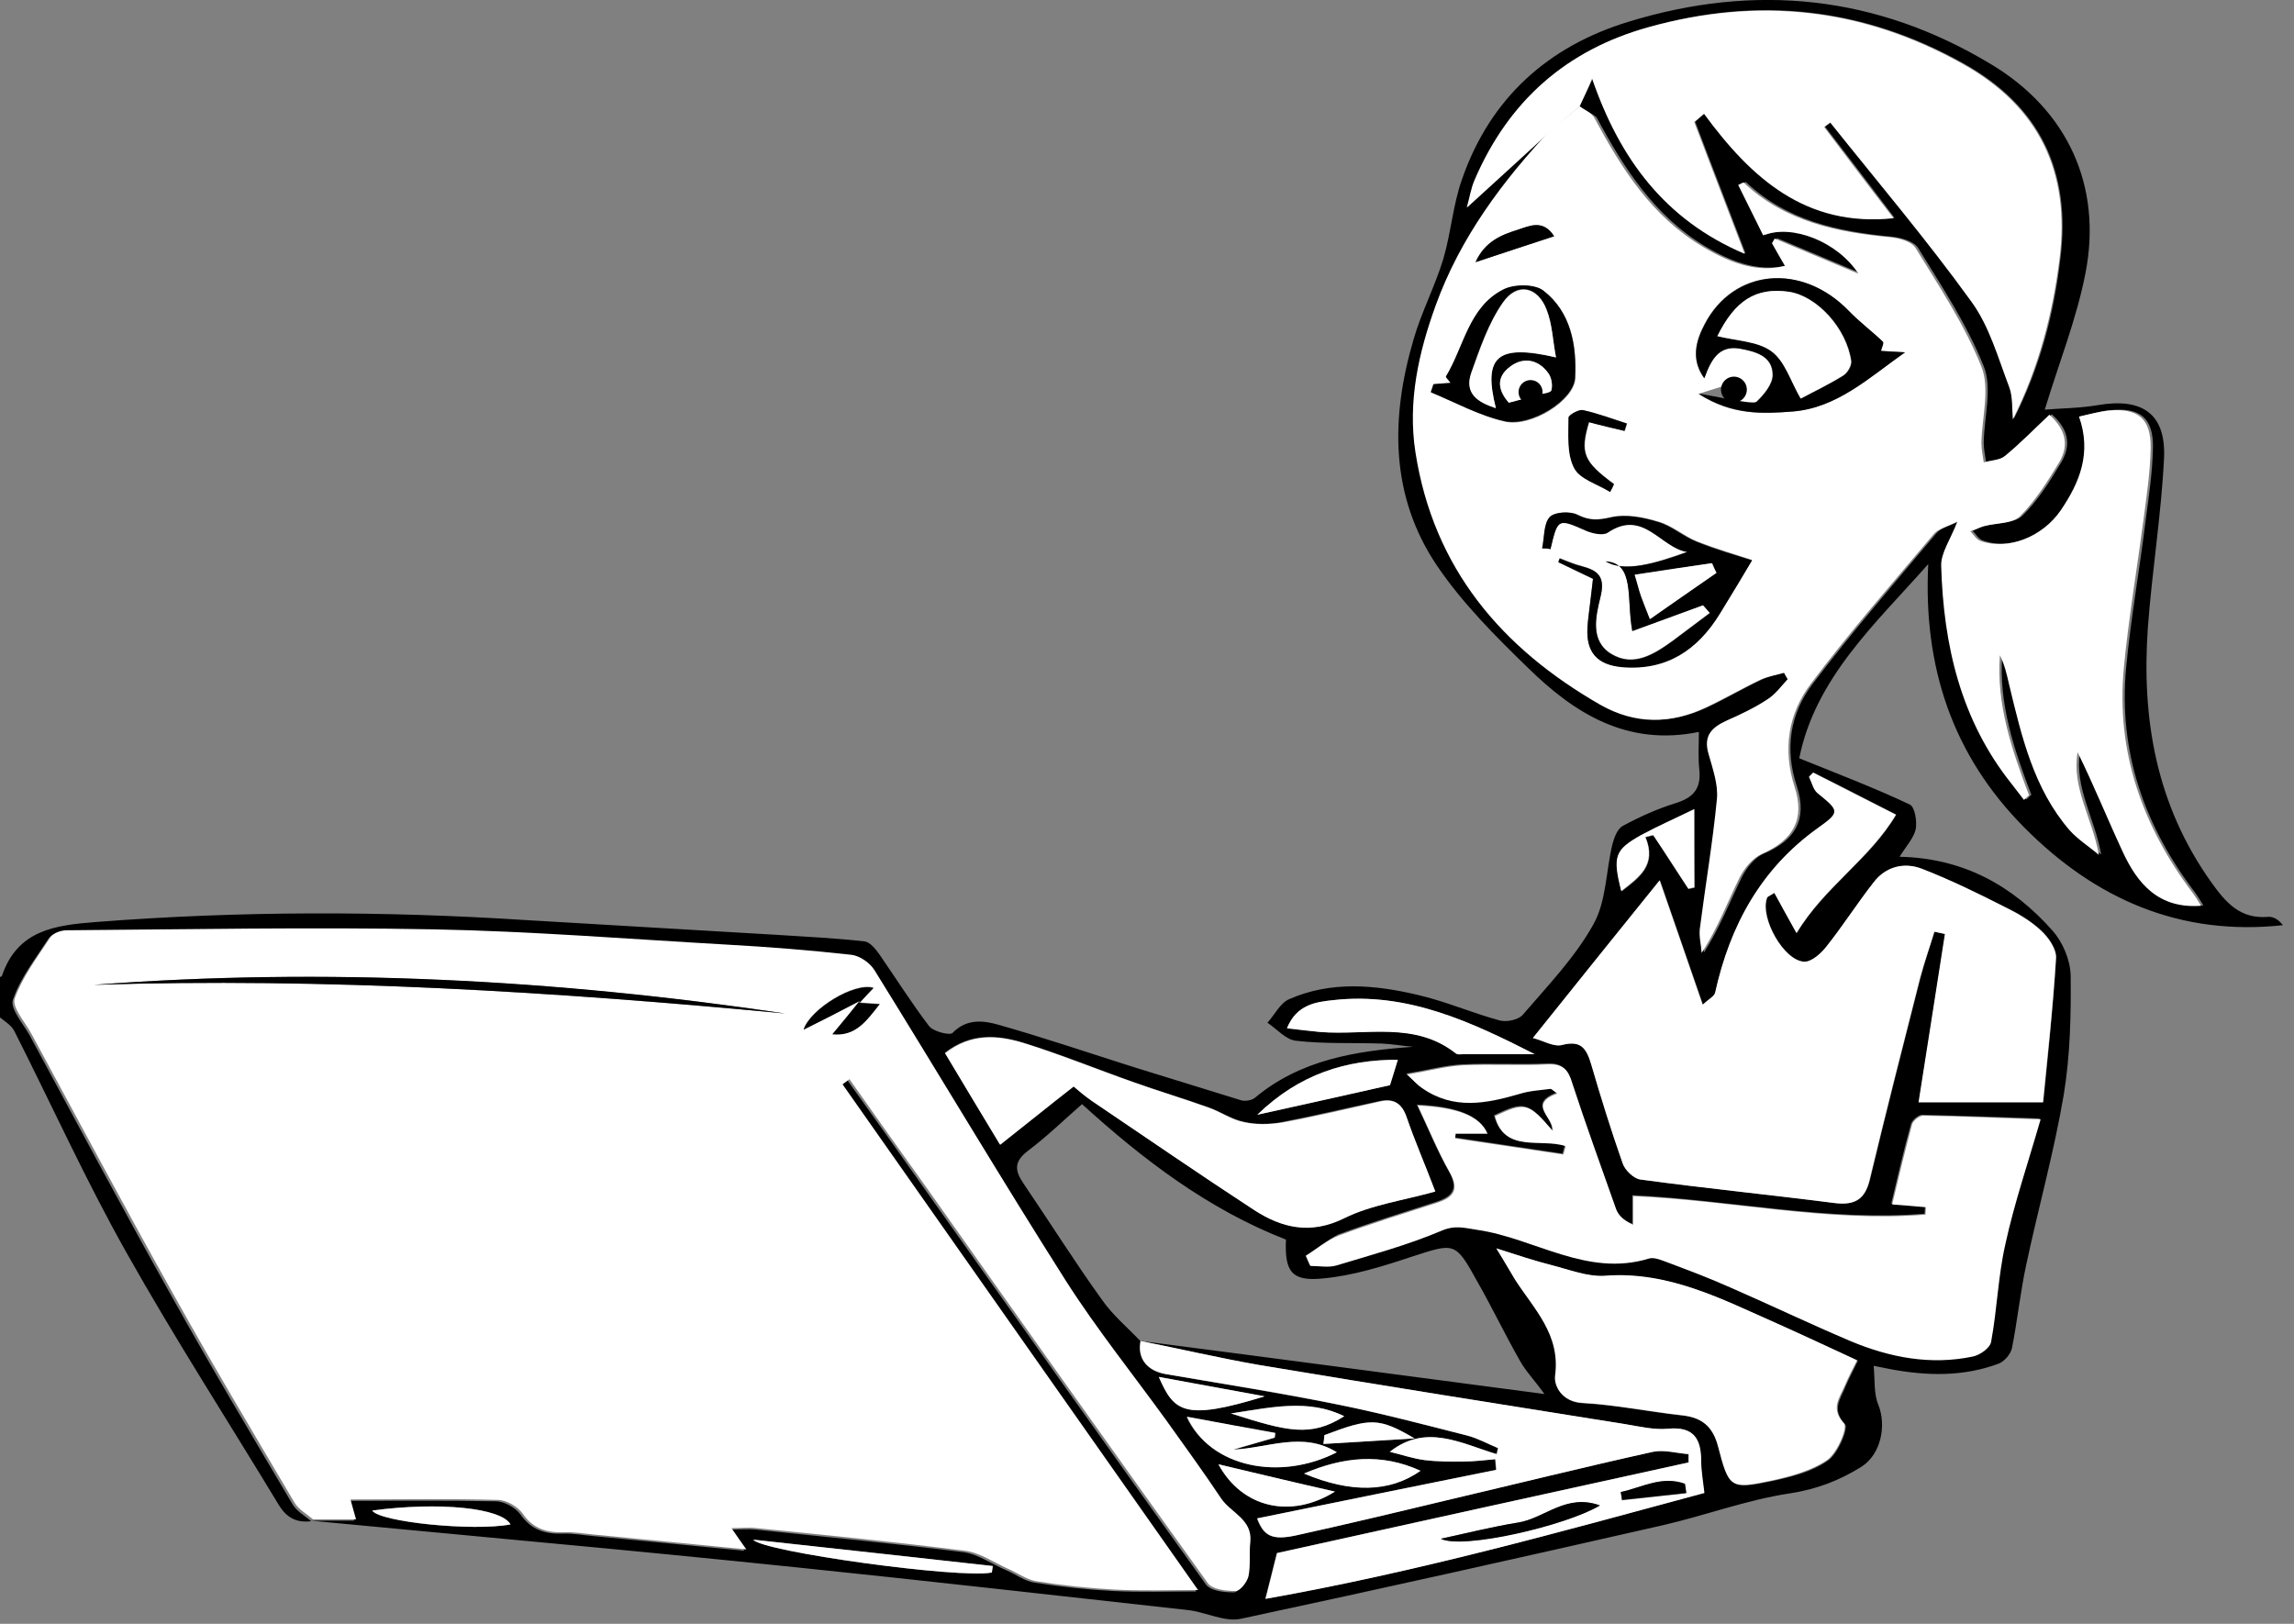 <?xml version="1.0" encoding="utf-8"?>
<!-- Generator: Adobe Illustrator 20.0.0, SVG Export Plug-In . SVG Version: 6.00 Build 0)  -->
<svg version="1.1" id="Capa_1" xmlns="http://www.w3.org/2000/svg" xmlns:xlink="http://www.w3.org/1999/xlink" x="0px" y="0px"
	 viewBox="0 0 496.1 351.2" style="enable-background:new 0 0 496.1 351.2;" xml:space="preserve">
<rect x="0" y="0" width="496.1" height="351.2" fill="#808080" stroke="none"/>
<style type="text/css">
	.st0{fill:#FFFFFF;}
</style>
<g>
	<path d="M0,211.3c0.2-0.1,0.4-0.1,0.4-0.2c3.4-10,11.5-11,20.5-11.7c31-2.4,61.9-2.4,92.9-0.4c18.1,1.1,36.2,2.1,54.4,3.2
		c6.2,0.4,12.5,0.7,18.7,1.4c1.2,0.1,2.4,1.6,3.2,2.7c3.6,5.2,7,10.6,10.8,15.6c0.9,1.2,4.5,2.1,5.1,1.5c3-3.1,6.6-2.7,9.8-1.8
		c9.9,2.8,19.6,6.1,29.4,9.2c7.7,2.4,15.5,4.8,23.3,7.2c0.8,0.2,2.1,0,2.8-0.5c9.9-8.3,21.8-10.2,34.3-11.1
		c-2.3-0.2-4.6-0.6-6.8-0.7c-6.2-0.2-12.4,0.1-18.5-0.6c-2.2-0.2-4.1-2.5-6.2-3.9c1.6-1.8,2.8-4.3,4.7-5.1c9.1-4,18.6-3.1,27.9-0.9
		c6,1.4,11.7,3.9,17.6,5.5c1.5,0.4,4-0.1,5-1.2c5.4-6.3,11.3-12.4,15.3-19.6c2.8-5,2.7-11.5,4.1-17.3c0.4-1.5,1.1-3.4,2.3-4
		c3.7-2,7.5-3.7,11.4-4.9c3.8-1.2,5.5-3.1,5.1-7.2c-0.3-2.6-0.1-5.2-0.1-8.2c-15.6,3.2-27-4.1-37-13.9c-7-6.8-14.1-13.9-19.6-22
		c-10.2-15.1-10.1-32-5.1-49c1.7-5.9,4.6-11.4,6.4-17.3c1.7-5.7,2.1-11.8,4.1-17.4c6.1-17.5,18.6-28.7,36-34
		c27.4-8.4,53.7-5.7,78.4,9.2c16.5,9.9,24.1,26.3,20.4,45.2c-1.9,9.8-5.7,19.3-8.8,29.5c3.4-0.3,7.6-0.3,11.6-1
		c9.5-1.6,14.6,1.9,14.2,11.4c-0.6,12.3-2.6,24.5-3.5,36.7c-1.4,19.8,1.8,38.4,13.7,55.1c3.2,4.5,6.3,8,12.3,7.5
		c1.1-0.1,2.3,0.6,3.2,1.8c-22.2,2.4-40.5-5.6-55.9-21.1c-15.6-15.7-21.9-34.8-20.8-57c-11.4,12.9-24.4,24.6-27.9,42
		c8.4,3.4,16.3,6.4,23.9,10c1.1,0.5,1.6,3.6,1.3,5.3c-0.4,1.9-2,3.6-3.5,6c13.9,0.3,24.5,6.3,33.1,16c2.2,2.5,3.8,6.3,3.9,9.6
		c0.1,8.6-0.1,17.4-1.5,25.9c-2.1,12.4-5.5,24.5-8.1,36.7c-1.3,6-1.9,12.1-3.1,18.1c-0.3,1.3-1.6,2.8-2.8,3.3
		c-7.7,2.9-15.6,2.7-23.6,1.2c-0.8-0.2-1.6-0.3-3.5-0.7c0.3,3.2,0,6,1,8.4c1.8,4.5,0.6,10.7-3.6,13.4c-4.8,3-9.7,4.9-15.6,5.8
		c-9.3,1.4-18.3,4.8-27.5,6.9c-30.3,6.9-60.7,13.7-91.1,20.2c-3.6,0.8-7.7-1.5-11.7-1.9c-28.1-3.1-56.2-6.3-84.3-9.2
		c-18.4-1.9-36.7-3.7-55.1-5.4c-16.7-1.6-33.3-3.1-50-4.7c3,0,6.1,0,9.3,0c-0.4-1.5-0.7-2.7-1.2-4.3c10.9,0,21.3-0.1,31.8,0.1
		c1.9,0,4.3,1.4,5.4,2.9c2.3,3.3,5.3,4.2,9,4.1c2.1-0.1,4.3,0.3,6.5,0.5c10.7,1,21.4,2.1,32.9,3.2c-1.2-1.8-2-2.9-3.2-4.6
		c2.2,0,3.8-0.1,5.4,0c15.1,1.6,30.1,3,45.1,4.9c3.2,0.4,6.2,2.6,9.3,3.9c2.1,0.9,4,2.4,6.2,2.7c5.6,0.9,11.2,1.5,16.9,1.8
		c5.8,0.3,11.6,0.1,18,0.1c-25.9-36.9-51.4-73.2-76.9-109.4c0.5-0.4,1-0.7,1.5-1.1c5.6,7.8,11.2,15.7,16.7,23.5
		c20.2,28.5,40.4,57.1,60.8,85.5c1,1.4,4,1.7,6,1.7c1,0,2.5-1.9,2.8-3.2c0.5-2.4,0.2-4.9,0.4-7.4c0.5-5-4.2-6.3-6.3-9.4
		c-3.8-5.7-7.8-11.3-11.8-16.8c-7.3-10.1-15.2-19.8-21.8-30.3c-14.1-22.2-27.5-44.8-41.4-67.2c-1-1.6-3.2-3.1-5-3.3
		c-8.9-1-17.9-1.7-26.9-2.2c-21.1-1.2-42.2-2.9-63.4-3.3c-26.5-0.5-52.9,0-79.4,0.2c-1.2,0-2.9,0.6-3.5,1.5
		c-2.8,4.3-6.1,8.5-7.7,13.2c-0.7,1.9,2.2,5.2,3.6,7.7c10.2,18.9,20.3,37.9,30.8,56.6c8.4,15.1,17.3,30,26.1,44.9
		c0.9,1.5,2.6,2.4,4,3.6c-3.1,0.4-5.3-0.7-7-3.5c-11-18.2-22.5-36-32.9-54.5c-8.8-15.6-16.2-32-24.3-48c-0.7-1.4-2.3-2.2-3.5-3.3
		C0,216.6,0,213.9,0,211.3z M246.5,290c28.6,3.7,57.2,7.5,87.5,11.5c-2.3-3.2-4.1-5-5.3-7.2c-3.2-5.6-6-11.5-9.2-17.1
		c-4.8-8.7-4.9-8.4-14.2-5.4c-6.3,2.1-12.7,4.1-19.2,4.7c-6.8,0.7-8.3-1.5-8-8.4c-16.7-6.5-30.8-17.2-44.1-29.3
		c-4.1,3.6-7.7,7.1-11.7,10.1c-3,2.3-2.9,4.2-1,7c5.7,8.4,11.1,17,17,25.2c2.3,3.3,5.5,6,8.3,8.9c-0.7,3.8,1.4,6.5,5.5,7.2
		c12.3,2.1,24.6,4.1,36.8,6.5c9.5,1.9,19,4.4,28.4,6.8c2.3,0.6,4.4,1.8,6.6,2.7c-0.1,0.4-0.2,0.9-0.3,1.3
		c-7.6-2.3-15.3-6.7-23.1-0.5c2.5,0.6,5,1.4,7.6,1.8c2.7,0.4,5.5,0.4,8.3,0.3c2.3,0,4.6-0.3,6.9-0.5c0.1,0.8,0.1,1.5,0.2,2.3
		c-17.3,3.5-34.6,7-51.7,10.5c1.4,3.7,3.1,4.8,8.3,3.7c10.9-2.4,21.7-5,32.6-7.6c14.9-3.5,29.7-7.2,44.7-10.5
		c2.4-0.5,5.1,0.3,7.7,0.5c0,0.6,0,1.2,0,1.8c-29.6,6.5-59.2,13-89,19.6c-0.6,2.5-1.4,5.6-2.5,9.9c32.7-5.8,63.8-14.5,94.9-22.9
		c-0.3-2.7-0.7-4.8-0.7-7c0-4.8-1.6-7.4-7.1-6.9c-3.1,0.3-6.3-0.5-9.4-1c-26.4-4.2-52.8-8.4-79.2-12.8
		C263.6,293.7,255.1,291.7,246.5,290z M341.6,23c0.9-1.9,1.8-3.9,2.9-6.1c6,17.4,15.8,30.7,33,37.9c-3.8-10-7.4-19.2-10.9-28.5
		c0.7-0.6,1.4-1.2,2.1-1.8c10.2,13.9,22.1,24.6,41,22.6c-5-6.6-10-13.2-15-19.7c0.4-0.3,0.9-0.6,1.3-1
		c10.2,12.8,20.8,25.4,30.5,38.7c3.9,5.4,5.7,12.2,8.2,18.5c0.8,2.1,0.5,4.6,0.8,7c5.7-11.2,8.7-22.8,10.1-34.8
		c2.3-18.6-4.3-32.8-21-42.1c-21.6-12.1-44.2-14.5-67.9-7.9c-17.8,5-30.3,16.1-37.6,33c-0.8,1.8-1.1,3.9-1.7,6
		c6.4-5.9,12.5-11.4,18.5-16.9c-10.5,11.2-19.7,23.4-24.9,38c-3.7,10.2-6.2,20.8-4.4,31.8c4,25.1,18.6,42.4,40.1,54.7
		c7.4,4.2,14.9,4.2,22.5,0.6c4.1-1.9,7.9-4.2,12-6.1c1.6-0.8,3.4-1,5.1-1.5c0.3,0.5,0.6,1,0.8,1.4c-1.4,1.5-2.6,3.2-4.3,4.3
		c-2.8,1.8-5.8,3.2-8.8,4.6c-3.3,1.5-5.2,3.3-4,7.3c1,3.1,2.1,6.5,1.8,9.7c-0.9,9.4-2.5,18.7-3.7,28.1c-0.2,1.7,0.2,3.5,0.4,5.2
		c3.5-5.5,5.6-11,8.2-16.3c1-2,2.8-4.3,4.8-5.1c6.8-2.9,9.4-7.4,7.1-14.5c-2.7-8.1-1.5-15.8,3.5-22.3c8.4-11.1,17.6-21.7,26.6-32.4
		c1-1.2,3-1.7,5.1-2.7c-1.5,3.9-3.6,6.8-3.5,9.6c0.4,17.1,4.1,33.3,15.2,47.1c0.9,1.2,1.8,2.3,2.7,3.5c0.4-0.3,0.7-0.7,1.1-1
		c-3.7-9.7-7.1-19.6-6.3-30.3c1,2,1.4,4.2,2,6.4c2.7,11.2,5.3,22.4,13.1,31.5c1.8,2.1,4.2,3.6,6.3,5.3c-1.4-7.9-5.8-14.4-4.6-22.2
		c3.5,7,6.4,14.3,9.7,21.4c3.2,7,7.9,12.4,17,11.8c-0.7-1.1-1.3-2.1-1.9-2.9c-10.9-14.4-16.5-30.4-14.8-48.5
		c1-10.6,2.9-21.1,4.2-31.7c0.7-5.3,1.5-10.6,1.6-15.9c0.1-6.4-2.8-8.7-9.1-8.1c-2.1,0.2-4.1,0.8-6.4,1.3c2.7,7.9,0.1,14.3-3.9,20.2
		c-4,5.9-11.7,8.8-17.4,6.7c-0.9-0.3-1.5-1.4-2.2-2.1c1-0.4,1.9-0.9,2.9-1.1c2.6-0.7,6.1-0.5,7.8-2.1c3.4-3.3,6-7.5,8.4-11.5
		c2-3.3,2.1-6.9-2-10.5c-3.1,2.9-6.2,6.1-9.6,8.9c-1.1,0.9-3,0.9-4.6,1.4c-0.2-1.4-0.5-2.8-0.5-4.2c0.1-5.6,1.9-11.8,0-16.5
		c-3.6-9-9.1-17.3-14.2-25.6c-0.9-1.4-3.6-2.2-5.6-2.4c-11.6-1.1-22.7-3.4-31.6-11.8c-0.1-0.1-0.5,0.2-1.2,0.5
		c1.8,3.7,3.6,7.3,5.4,10.9c6.2-2.5,16,1.4,20.6,8.3c-6.5-2.7-12.3-5.2-18.1-7.6c-0.2,0.3-0.4,0.7-0.6,1c0.9,1.6,1.8,3.2,2.8,4.9
		c-5.4,1.3-11-0.1-17.7-4.1c-11-6.6-17.6-16.9-23.5-27.9C344.2,24.4,342.7,23.9,341.6,23z M331.5,224.5c2.1,0.5,4.5,2,6.4,1.5
		c4.2-1.1,5.3,0.9,6.3,4.2c2.1,7.2,4.3,14.3,6.8,21.4c0.5,1.5,2.4,3.3,3.8,3.5c14,1.9,28.1,3.3,42.1,5.1c4.2,0.5,6.4-0.7,7.5-5
		c3.5-14.6,7.2-29.1,10.9-43.6c0.9-3.4,2-6.7,3.1-10.1c0.8,0.2,1.5,0.3,2.3,0.5c-1.9,12-3.7,23.9-5.7,36.4c9.1,0,17.6,0,26.9,0
		c1-10.1,2.1-20.6,2.8-31.2c0.1-1.9-1.6-4.4-3.2-5.9c-2.3-2.1-5-3.8-7.8-5.1c-5.9-3-11.9-5.9-18-8.3c-3.8-1.4-7.7-0.5-10.4,2.9
		c-3.6,4.6-6.7,9.4-10.3,14c-1.2,1.5-3.1,3.3-4.7,3.2c-4.4-0.1-9.7-9.4-8.1-13.8c0.1-0.4,0.8-0.5,1.6-1.1c1.5,2.6,2.9,5.2,4.8,8.7
		c6-10,15.8-15.9,21.5-25.6c-6.6-3.4-12.2-6.3-17.9-9.1c-0.3,0.3-0.6,0.6-0.9,0.9c0.6,1.2,0.9,2.8,1.8,3.5c4.8,3.9,5,4.1,0.1,7.6
		c-12.4,8.9-19,21.1-22.2,35.6c-0.2,0.8-1.4,1.3-2.7,2.6c-3.1-9-6.1-17.6-9.3-26.9C349.6,201.9,340.9,212.8,331.5,224.5z
		 M282.4,271.6c0.3,0.7,0.6,1.3,0.8,2c1.9,0,3.9,0.4,5.6-0.1c7.7-2.3,15.4-4.4,22.7-7.5c3-1.3,5.1-0.6,7.8-0.2
		c12.4,1.8,23.7,10.3,37.1,6.2c1-0.3,2.3,0.2,3.4,0.6c4.8,1.8,9.6,3.6,14.3,5.7c8.7,3.8,17.2,8,26,11.6c8.4,3.5,17.2,5.2,26.3,3.3
		c1.5-0.3,3.7-1.9,4-3.2c1.3-7,1.6-14.3,3.1-21.2c2-8.7,4.8-17.2,7.6-26.9c-9.2-0.3-17.3-0.6-25.4-0.8c-0.8,0-2.1,1.1-2.4,1.9
		c-1.6,5.7-2.9,11.4-4.3,17.3c2.7,0.2,5,0.4,7.3,0.6c0,0.5-0.1,1.1-0.1,1.6c-21.1,1.7-42-3-63.2-4c0,2.4,0,4.3,0,6.2
		c-2-0.8-3.2-2-3.7-3.4c-3.3-9.1-6.5-18.2-9.5-27.3c-0.9-2.7-1.9-4.1-5.1-4c-6.1,0.3-12.3-0.1-18.5,0.2c-3.7,0.2-7.3,1.2-12.1,2
		c1.9,1.7,2.5,2.4,3.2,2.9c6.8,4.7,13.9,3.4,21.1,1.3c2.2-0.6,4.5-0.7,6.8-1.1c0.5,0.3,0.9,0.7,1.4,1c-6.4,2.5-0.7,5.1-1,8.1
		c-5.2-6.1-6-6.3-12.5-3.2c2.1,8.2,9.9,4.7,15.3,6.5c-0.2,0.6-0.3,1.2-0.5,1.8c-7.8-1.2-15.6-2.3-23.4-3.5c0-0.3,0.1-0.7,0.1-1
		c2.3,0,4.6,0,6.9,0c-1.6-3.8-6.5-5.7-15.1-6.1c2.3,4.8,4.3,9.8,6.9,14.4c2.1,3.7,1,5.4-2.6,6.6c-7.1,2.3-14.3,4.5-21.3,7.1
		C287,268.2,284.8,270.1,282.4,271.6z M323.6,270c1.8,2.9,3,4.9,4.2,6.8c4.1,6.4,9.9,11.9,8.7,20.8c-0.3,2.3,1.4,5.7,5.8,5.9
		c7.3,0.4,14.5,1.9,21.8,2.7c4.2,0.5,6.5,2.5,7.6,6.6c2.4,9.2,2.5,9.4,11.7,7.5c4.1-0.9,8.5-2,11.9-4.4c2.2-1.5,4.5-7,3.7-7.9
		c-3-3.2-0.9-5.5,0.1-8.1c0.8-1.9,1.8-3.7,2.7-5.6c-6.2-2.9-11.8-5.5-17.4-8c-11.8-5.2-23.3-11.3-37-10.3c-3.8,0.3-7.8-1.3-11.7-2.3
		C331.8,272.7,328.3,271.5,323.6,270z M310.4,257.7c-2.4-6-4.5-11.1-6.3-16.2c-1-2.9-2.7-4-5.6-3.4c-7.1,1.5-14.2,3.2-21.4,4.6
		c-2.7,0.5-5.6,0.5-8.2-0.1c-2.7-0.6-5.1-2.3-7.8-3.2c-5.3-1.9-10.7-3.5-16-5.4c-7.9-2.8-15.7-6-23.8-8.5c-5.6-1.7-11.4-2.2-17,2.2
		c3.9,6.4,7.8,12.9,11.9,19.8c5.6-4.4,10.5-8.3,15.9-12.6c0.9,0.7,2.3,2,3.9,3.1c11.7,7.9,23.3,15.9,35.1,23.6
		c6,3.9,12.2,5.4,19.5,1.8C296.5,260.6,303.3,259.6,310.4,257.7z M331.9,228c-13.7-6.9-27.5-13.4-43.4-11.7
		c-3.8,0.4-7.9,0.9-10.1,6.1c2.7,0.3,5,0.6,7.2,0.8c9.9,0.8,20.4-2.5,29.4,4.7c0.3,0.3,1,0.1,1.5,0.1C321.6,228,326.7,228,331.9,228
		z M289.1,314.1c-7.4-4.6-14.9-0.9-22.5-0.5c3-0.9,6-1.7,9-2.6c0-0.3,0.1-0.7,0.1-1c-6.1-1.1-12.1-2.3-19.1-3.5
		C261.8,317.4,276.8,320.4,289.1,314.1z M366.4,175c-4.1,2-7.8,3.7-11.4,5.7c-5.8,3.1-6.2,4.6-4.3,12.1c3.9-3,7.7-5.7,5.2-11.7
		c0.6-0.1,1.1-0.3,1.7-0.4c2.5,3.9,5,7.8,7.6,11.6c0.4-0.1,0.9-0.2,1.3-0.3C366.4,186.6,366.4,181.3,366.4,175z M300.6,234.7
		c0.5-1.5,1.1-3.5,1.7-5.5c-11.1,0-21.2,3-30.4,11.9C282.3,238.8,291.3,236.8,300.6,234.7z M162.9,333c1.9,2.6,44.7,8.5,51.6,7.1
		c0.1-0.5,0.1-0.9,0.2-1.4C197.6,336.8,180.4,334.9,162.9,333z M263.5,316.7c5.1,9.4,15.6,11.9,25.2,5.9
		C280.2,320.7,272,318.7,263.5,316.7z M282,318.7c10.1,4.2,18.5,4,25.2-0.6C298.7,314.2,290.4,315.1,282,318.7z M80.5,326.7
		c1.6,2.5,21.9,4.6,29.9,3C108.4,326.1,94.9,324.7,80.5,326.7z M273.5,302c-7.4-1.4-14.9-2.7-22.9-4.2
		C253.9,305.3,255.9,307.4,273.5,302z M266.2,305.7c12.2,3.9,17.3,5.2,24.5,0.6C283,302.5,275,304.3,266.2,305.7z M286.4,310.4
		c-0.1,0.6-0.1,1.2-0.2,1.9c6.6-0.4,13.1-0.8,19.7-1.2C298.2,306.6,296.4,306.6,286.4,310.4z"/>
	<path class="st0" d="M67.7,328.6c-1.4-1.2-3.1-2.1-4-3.6c-8.8-14.9-17.7-29.8-26.1-44.9C27.1,261.4,17,242.4,6.8,223.6
		c-1.4-2.6-4.3-5.8-3.6-7.7c1.7-4.7,4.9-8.9,7.7-13.2c0.6-0.9,2.3-1.5,3.5-1.5c26.5-0.2,52.9-0.7,79.4-0.2
		c21.1,0.4,42.2,2.1,63.4,3.3c9,0.5,17.9,1.2,26.9,2.2c1.8,0.2,4,1.7,5,3.3c13.9,22.4,27.3,45,41.4,67.2
		c6.7,10.5,14.5,20.2,21.8,30.3c4,5.6,8,11.1,11.8,16.8c2.1,3.1,6.8,4.5,6.3,9.4c-0.3,2.5,0.1,5-0.4,7.4c-0.3,1.3-1.8,3.2-2.8,3.2
		c-2,0-5-0.3-6-1.7c-20.4-28.4-40.6-56.9-60.8-85.5c-5.6-7.8-11.2-15.7-16.7-23.5c-0.5,0.4-1,0.7-1.5,1.1
		c25.5,36.3,51,72.6,76.9,109.4c-6.3,0-12.1,0.2-18-0.1c-5.6-0.3-11.3-0.9-16.9-1.8c-2.1-0.3-4.1-1.8-6.2-2.7
		c-3.1-1.4-6.1-3.5-9.3-3.9c-15-1.9-30.1-3.4-45.1-4.9c-1.6-0.2-3.2,0-5.4,0c1.2,1.8,2,2.9,3.2,4.6c-11.5-1.1-22.2-2.2-32.9-3.2
		c-2.2-0.2-4.3-0.6-6.5-0.5c-3.7,0.1-6.7-0.7-9-4.1c-1.1-1.5-3.5-2.9-5.4-2.9c-10.5-0.3-20.9-0.1-31.8-0.1c0.4,1.6,0.8,2.8,1.2,4.3
		c-3.2,0-6.3,0-9.3,0C67.5,328.5,67.7,328.6,67.7,328.6z M185.9,216.5c-1.9,2.4-3.9,4.8-5.8,7.1c5,0.5,7.3-2.8,10.2-6.5
		c-1.9-0.1-3.2-0.2-4.4-0.3c1-1,2-2.1,3-3.2c-4.1-1.3-13.7,4.6-15.1,9C177.9,220.7,181.9,218.6,185.9,216.5z M20.3,213
		c50-1.6,99.8,1.5,149.5,6.2C120.2,211.9,70.4,209.2,20.3,213z"/>
	<path class="st0" d="M341.6,23c1.1,0.8,2.6,1.4,3.2,2.5c5.9,11,12.4,21.3,23.5,27.9c6.7,4,12.3,5.5,17.7,4.1
		c-1-1.7-1.9-3.3-2.8-4.9c0.2-0.3,0.4-0.7,0.6-1c5.8,2.4,11.6,4.9,18.1,7.6c-4.5-6.9-14.3-10.8-20.6-8.3c-1.8-3.6-3.6-7.3-5.4-10.9
		c0.7-0.3,1.1-0.6,1.2-0.5c8.9,8.4,20,10.7,31.6,11.8c2,0.2,4.7,0.9,5.6,2.4c5.1,8.3,10.6,16.6,14.2,25.6c1.9,4.8,0.1,11,0,16.5
		c0,1.4,0.3,2.8,0.5,4.2c1.5-0.4,3.4-0.4,4.6-1.4c3.4-2.8,6.4-5.9,9.6-8.9c4.1,3.7,4,7.2,2,10.5c-2.5,4.1-5.1,8.2-8.4,11.5
		c-1.7,1.6-5.1,1.4-7.8,2.1c-1,0.3-1.9,0.8-2.9,1.1c0.7,0.7,1.3,1.8,2.2,2.1c5.8,2.1,13.4-0.8,17.4-6.7c4-5.9,6.7-12.3,3.9-20.2
		c2.3-0.5,4.4-1.1,6.4-1.3c6.3-0.6,9.2,1.7,9.1,8.1c-0.1,5.3-0.9,10.6-1.6,15.9c-1.4,10.6-3.2,21.1-4.2,31.7
		c-1.7,18.1,4,34.1,14.8,48.5c0.7,0.9,1.2,1.8,1.9,2.9c-9.2,0.7-13.8-4.8-17-11.8c-3.3-7.1-6.2-14.3-9.7-21.4
		c-1.3,7.8,3.2,14.2,4.6,22.2c-2.1-1.8-4.5-3.3-6.3-5.3c-7.8-9-10.4-20.3-13.1-31.5c-0.5-2.2-1-4.4-2-6.4
		c-0.8,10.7,2.6,20.5,6.3,30.3c-0.4,0.3-0.7,0.7-1.1,1c-0.9-1.2-1.8-2.3-2.7-3.5c-11-13.8-14.7-30-15.2-47.1c-0.1-2.8,2-5.7,3.5-9.6
		c-2.1,1.1-4.1,1.5-5.1,2.7c-9,10.7-18.2,21.2-26.6,32.4c-4.9,6.5-6.1,14.2-3.5,22.3c2.3,7-0.3,11.5-7.1,14.5
		c-2,0.9-3.8,3.1-4.8,5.1c-2.6,5.3-4.7,10.9-8.2,16.3c-0.1-1.7-0.6-3.5-0.4-5.2c1.2-9.4,2.8-18.7,3.7-28.1c0.3-3.1-0.9-6.5-1.8-9.7
		c-1.2-4,0.7-5.8,4-7.3c3-1.3,6.1-2.8,8.8-4.6c1.7-1.1,2.9-2.8,4.3-4.3c-0.3-0.5-0.6-1-0.8-1.4c-1.7,0.5-3.5,0.8-5.1,1.5
		c-4,1.9-7.9,4.2-12,6.1c-7.6,3.5-15,3.6-22.5-0.6c-21.5-12.3-36.2-29.6-40.1-54.7c-1.7-11,0.7-21.6,4.4-31.8
		c5.3-14.6,14.4-26.8,24.9-38C337.6,26.4,339.6,24.7,341.6,23z M333.5,118.6c0.6,0,1.2,0,1.8,0.1c1.6-6.8,1.5-6.7,7.7-4
		c1.4,0.6,3.7,1.1,4.7,0.4c7.8-5.2,11.4,3.3,17.2,4.2c-6.9,2.5-13.7,4.6-17.7,2c6.5,0.3,4.5,8.2,5.8,15.1c5.5-2,10.4-3.8,15.3-5.6
		c0.5,0.6,1,1.1,1.5,1.7c-2.7,2-5.3,4-8,6c-4,2.9-8.5,5.8-13.3,2.9c-4.7-2.8-3.4-8.2-2.4-12.3c1.1-4.3-0.5-5.7-4-6.7
		c-1.6-0.4-3.2-1.1-4.8-1.7c-0.1,0.3-0.2,0.5-0.3,0.8c2.5,1.2,4.9,2.4,7.5,3.6c-0.2,1.9-0.4,3.5-0.6,5.1c-0.2,1.8-0.5,3.6-0.6,5.5
		c-0.3,5.3,2.2,8.1,7.5,8.5c9.6,0.8,16.2-3.7,21.1-11.5c2.6-4.2,5.1-8.4,7-11.6c-3.4-1.1-7.7-2.4-11.9-4c-2.9-1.2-5.4-3.5-8.4-4.3
		c-3.2-1-6.9-1.7-10.1-1c-2.8,0.7-4.7,0.8-7.3-0.5c-1.7-0.8-5.1-0.6-6.1,0.5C333.8,113.3,334,116.3,333.5,118.6z M376.5,84.2
		c-0.3-0.6-0.5-1.1-0.8-1.7c-2.4,0.8-4.9,1.6-8.4,2.7c7.3,4.7,13.8,4.3,20.3,3.8c9.7-0.7,16.5-7.3,24.3-12.8
		c-1.8-0.1-3.5-0.2-5.2-0.3c0.1-0.6,0.7-1.8,0.4-2c-2.4-2.3-5.1-4.3-7.4-6.7c-10.1-10.4-24.8-9.2-31.1,2.9c-1.9,3.7-3,7.7-0.1,11.7
		c1.4-3.9,3.1-7.2,7.7-6.4c3.2,0.6,7.1,1.5,7.1,5.7c0,2-1.9,4.3-3.5,5.8c-0.9,0.8-3,0.1-4.7,0.1C375.7,85.9,376.1,85,376.5,84.2z
		 M310,83.1c-0.2,0.6-0.3,1.2-0.5,1.8c5.3,2.2,10.5,5,16,6.3c5.7,1.3,15-4.6,15.2-9.4c0.3-7.1-0.9-14.3-6.9-18.9
		c-1.9-1.5-6.3-1.4-8.6-0.2c-7.5,3.8-8.5,12.3-12.4,18.8c-0.1,0.2,0.5,0.8,1,1.4C312.1,82.9,311,83,310,83.1z M348.2,106.4
		c0.3-0.6,0.6-1.1,0.9-1.7c-6.6-4.8-7.4-6.7-5.4-13.4c2.6,0.6,5.1,1.2,7.7,1.9c0.2-0.5,0.3-1,0.5-1.6c-3.2-1-6.3-2.2-9.5-2.9
		c-0.9-0.2-3.1,1-3.1,1.6c0.1,3.7-0.3,7.9,1.2,10.9C341.6,103.7,345.5,104.7,348.2,106.4z M336.1,51.1c-2.4-3.7-5.4-2.2-7.9-1.4
		c-3.5,1.1-7,2.5-9.1,7C325.4,54.6,330.6,52.9,336.1,51.1z"/>
	<path class="st0" d="M331.5,224.5c9.4-11.7,18.1-22.6,27.4-34.1c3.2,9.3,6.2,17.8,9.3,26.9c1.3-1.2,2.5-1.8,2.7-2.6
		c3.2-14.5,9.9-26.8,22.2-35.6c4.9-3.5,4.7-3.7-0.1-7.6c-0.9-0.8-1.2-2.3-1.8-3.5c0.3-0.3,0.6-0.6,0.9-0.9
		c5.7,2.9,11.3,5.8,17.9,9.1c-5.8,9.7-15.5,15.6-21.5,25.6c-2-3.6-3.4-6.1-4.8-8.7c-0.9,0.6-1.5,0.8-1.6,1.1
		c-1.6,4.3,3.7,13.7,8.1,13.8c1.6,0,3.6-1.8,4.7-3.2c3.6-4.5,6.7-9.4,10.3-14c2.6-3.4,6.6-4.4,10.4-2.9c6.2,2.4,12.1,5.3,18,8.3
		c2.8,1.4,5.6,3,7.8,5.1c1.6,1.5,3.3,3.9,3.2,5.9c-0.6,10.5-1.8,21-2.8,31.2c-9.4,0-17.8,0-26.9,0c2-12.5,3.8-24.4,5.7-36.4
		c-0.8-0.2-1.5-0.3-2.3-0.5c-1,3.4-2.2,6.7-3.1,10.1c-3.7,14.5-7.4,29-10.9,43.6c-1,4.2-3.2,5.5-7.5,5c-14-1.8-28.1-3.2-42.1-5.1
		c-1.4-0.2-3.3-2-3.8-3.5c-2.5-7.1-4.7-14.2-6.8-21.4c-1-3.3-2.1-5.3-6.3-4.2C336,226.5,333.6,225,331.5,224.5z"/>
	<path class="st0" d="M341.6,23c-2,1.7-3.9,3.4-5.9,5c-6,5.5-12,11-18.5,16.9c0.6-2.1,0.9-4.2,1.7-6c7.3-17,19.8-28.1,37.6-33
		c23.7-6.6,46.3-4.2,67.9,7.9c16.7,9.3,23.3,23.5,21,42.1c-1.5,12-4.5,23.6-10.1,34.8c-0.2-2.3,0-4.9-0.8-7
		c-2.4-6.3-4.3-13.2-8.2-18.5c-9.6-13.3-20.2-25.8-30.5-38.7c-0.4,0.3-0.9,0.6-1.3,1c5,6.6,9.9,13.1,15,19.7c-19,2-30.8-8.7-41-22.6
		c-0.7,0.6-1.4,1.2-2.1,1.8c3.5,9.3,7.1,18.5,10.9,28.5c-17.2-7.3-27-20.5-33-37.9C343.4,19.2,342.5,21.1,341.6,23z"/>
	<path class="st0" d="M282.4,271.6c2.4-1.5,4.6-3.4,7.2-4.4c7-2.6,14.2-4.8,21.3-7.1c3.6-1.2,4.7-2.9,2.6-6.6
		c-2.6-4.6-4.6-9.6-6.9-14.4c8.6,0.4,13.5,2.3,15.1,6.1c-2.4,0-4.7,0-6.9,0c0,0.3-0.1,0.7-0.1,1c7.8,1.2,15.6,2.3,23.4,3.5
		c0.2-0.6,0.3-1.2,0.5-1.8c-5.3-1.8-13.2,1.6-15.3-6.5c6.5-3.1,7.3-2.9,12.5,3.2c0.2-3-5.5-5.7,1-8.1c-0.5-0.3-0.9-0.7-1.4-1
		c-2.3,0.3-4.6,0.4-6.8,1.1c-7.2,2.1-14.3,3.5-21.1-1.3c-0.8-0.5-1.4-1.2-3.2-2.9c4.8-0.8,8.4-1.8,12.1-2c6.1-0.3,12.3,0.1,18.5-0.2
		c3.2-0.1,4.3,1.3,5.1,4c3,9.2,6.3,18.2,9.5,27.3c0.5,1.4,1.8,2.6,3.7,3.4c0-1.9,0-3.8,0-6.2c21.2,0.9,42.1,5.7,63.2,4
		c0-0.5,0.1-1.1,0.1-1.6c-2.3-0.2-4.6-0.4-7.3-0.6c1.4-5.9,2.8-11.7,4.3-17.3c0.2-0.8,1.6-1.9,2.4-1.9c8.1,0.1,16.2,0.5,25.4,0.8
		c-2.8,9.7-5.7,18.2-7.6,26.9c-1.6,7-1.8,14.2-3.1,21.2c-0.2,1.3-2.4,2.9-4,3.2c-9.1,1.9-17.9,0.2-26.3-3.3
		c-8.7-3.7-17.3-7.8-26-11.6c-4.7-2.1-9.5-3.9-14.3-5.7c-1.1-0.4-2.4-0.9-3.4-0.6c-13.4,4.1-24.7-4.4-37.1-6.2
		c-2.7-0.4-4.8-1.1-7.8,0.2c-7.3,3.1-15.1,5.2-22.7,7.5c-1.7,0.5-3.7,0.1-5.6,0.1C283,273,282.7,272.3,282.4,271.6z"/>
	<path class="st0" d="M323.6,270c4.7,1.5,8.3,2.7,11.9,3.6c3.9,1,7.9,2.6,11.7,2.3c13.7-1,25.2,5.1,37,10.3c5.6,2.5,11.1,5.1,17.4,8
		c-0.9,1.8-1.9,3.7-2.7,5.6c-1.1,2.6-3.1,4.8-0.1,8.1c0.8,0.9-1.5,6.4-3.7,7.9c-3.4,2.3-7.8,3.5-11.9,4.4c-9.1,1.9-9.3,1.7-11.7-7.5
		c-1.1-4.1-3.4-6.1-7.6-6.6c-7.3-0.8-14.5-2.3-21.8-2.7c-4.4-0.3-6.1-3.7-5.8-5.9c1.2-8.9-4.6-14.4-8.7-20.8
		C326.5,274.9,325.4,272.9,323.6,270z"/>
	<path class="st0" d="M246.5,290c8.6,1.7,17.1,3.7,25.7,5.2c26.4,4.4,52.8,8.6,79.2,12.8c3.1,0.5,6.3,1.3,9.4,1
		c5.4-0.5,7.1,2.1,7.1,6.9c0,2.2,0.4,4.3,0.7,7c-31.1,8.4-62.1,17.1-94.9,22.9c1.1-4.2,1.8-7.3,2.5-9.9c29.8-6.6,59.4-13.1,89-19.6
		c0-0.6,0-1.2,0-1.8c-2.6-0.2-5.3-1-7.7-0.5c-14.9,3.3-29.8,7-44.7,10.5c-10.8,2.6-21.7,5.2-32.6,7.6c-5.2,1.1-6.9,0-8.3-3.7
		c17.1-3.5,34.4-7,51.7-10.5c-0.1-0.8-0.1-1.5-0.2-2.3c-2.3,0.2-4.6,0.5-6.9,0.5c-2.8,0-5.6,0-8.3-0.3c-2.6-0.3-5.1-1.2-7.6-1.8
		c7.8-6.2,15.4-1.8,23.1,0.5c0.1-0.4,0.2-0.9,0.3-1.3c-2.2-0.9-4.3-2.1-6.6-2.7c-9.4-2.4-18.9-4.9-28.4-6.8
		c-12.2-2.5-24.5-4.4-36.8-6.5c-4.1-0.7-6.3-3.4-5.5-7.2C246.7,290.1,246.5,290,246.5,290z M346,325.6c-7.3-2.6-12,2.9-17.7,3.7
		c-5.6,0.9-11.1,2.3-16.7,3.5C316.1,335.1,338.7,329.9,346,325.6z M350.5,322.7c0.1,0.6,0.2,1.2,0.2,1.8c4.6-0.5,9.3-1,13.9-1.5
		c-0.1-0.7-0.2-1.4-0.3-2C359.4,319.1,355.1,321.7,350.5,322.7z"/>
	<path class="st0" d="M310.4,257.7c-7.1,2-13.9,2.9-19.7,5.8c-7.3,3.6-13.5,2.1-19.5-1.8c-11.8-7.7-23.4-15.7-35.1-23.6
		c-1.6-1.1-3.1-2.4-3.9-3.1c-5.4,4.2-10.3,8.2-15.9,12.6c-4.2-6.9-8.1-13.4-11.9-19.8c5.6-4.4,11.4-3.9,17-2.2
		c8,2.5,15.8,5.7,23.8,8.5c5.3,1.9,10.7,3.5,16,5.4c2.7,0.9,5.1,2.7,7.8,3.2c2.6,0.6,5.5,0.5,8.2,0.1c7.2-1.3,14.2-3,21.4-4.6
		c2.9-0.6,4.6,0.5,5.6,3.4C305.9,246.6,308.1,251.6,310.4,257.7z"/>
	<path class="st0" d="M331.9,228c-5.2,0-10.3,0-15.5,0c-0.5,0-1.1,0.1-1.5-0.1c-8.9-7.1-19.4-3.9-29.4-4.7c-2.2-0.2-4.5-0.5-7.2-0.8
		c2.1-5.2,6.3-5.7,10.1-6.1C304.3,214.5,318.2,221,331.9,228z"/>
	<path class="st0" d="M289.1,314.1c-12.3,6.3-27.4,3.3-32.4-7.7c6.9,1.3,13,2.4,19.1,3.5c0,0.3-0.1,0.7-0.1,1c-3,0.9-6,1.7-9,2.6
		C274.2,313.2,281.7,309.5,289.1,314.1z"/>
	<path class="st0" d="M366.4,175c0,6.4,0,11.6,0,16.9c-0.4,0.1-0.9,0.2-1.3,0.3c-2.5-3.9-5-7.8-7.6-11.6c-0.6,0.1-1.1,0.3-1.7,0.4
		c2.5,6-1.3,8.7-5.2,11.7c-1.9-7.5-1.4-8.9,4.3-12.1C358.6,178.6,362.3,177,366.4,175z"/>
	<path class="st0" d="M300.6,234.7c-9.3,2.1-18.3,4.1-28.7,6.4c9.2-8.9,19.3-11.9,30.4-11.9C301.7,231.2,301.1,233.1,300.6,234.7z"
		/>
	<path class="st0" d="M162.9,333c17.5,1.9,34.6,3.8,51.8,5.7c-0.1,0.5-0.1,0.9-0.2,1.4C207.7,341.5,164.8,335.6,162.9,333z"/>
	<path class="st0" d="M263.5,316.7c8.5,2,16.7,4,25.2,5.9C279.1,328.6,268.6,326.1,263.5,316.7z"/>
	<path class="st0" d="M282,318.7c8.4-3.6,16.7-4.5,25.2-0.6C300.6,322.8,292.2,323,282,318.7z"/>
	<path class="st0" d="M80.5,326.7c14.4-1.9,27.9-0.6,29.9,3C102.4,331.2,82.1,329.2,80.5,326.7z"/>
	<path class="st0" d="M273.5,302c-17.5,5.4-19.6,3.3-22.9-4.2C258.6,299.3,266,300.6,273.5,302z"/>
	<path class="st0" d="M266.2,305.7c8.8-1.3,16.8-3.2,24.5,0.6C283.5,310.9,278.4,309.6,266.2,305.7z"/>
	<path class="st0" d="M286.4,310.4c10-3.8,11.8-3.8,19.5,0.7c-6.6,0.4-13.1,0.8-19.7,1.2C286.3,311.7,286.4,311,286.4,310.4z"/>
	<path d="M20.3,213c50-3.8,99.9-1.2,149.5,6.2C120.2,214.5,70.4,211.4,20.3,213z"/>
	<path d="M185.9,216.5c-4,2.1-8.1,4.2-12.1,6.2c1.4-4.4,11-10.3,15.1-9c-1.1,1.1-2,2.1-3,3.2C185.9,216.9,185.9,216.5,185.9,216.5z"
		/>
	<path d="M185.9,216.5c0,0-0.1,0.4-0.1,0.4c1.2,0.1,2.5,0.2,4.4,0.3c-2.9,3.7-5.2,7-10.2,6.5C182,221.3,184,218.9,185.9,216.5z"/>
	<path d="M333.5,118.6c0.5-2.3,0.3-5.2,1.6-6.7c1.1-1.2,4.5-1.4,6.1-0.5c2.6,1.3,4.5,1.1,7.3,0.5c3.1-0.7,6.8,0,10.1,1
		c3,0.9,5.5,3.2,8.4,4.3c4.1,1.7,8.5,2.9,11.9,4c-1.9,3.2-4.4,7.4-7,11.6c-4.8,7.8-11.5,12.3-21.1,11.5c-5.4-0.5-7.8-3.2-7.5-8.5
		c0.1-1.8,0.4-3.6,0.6-5.5c0.2-1.6,0.4-3.3,0.6-5.1c-2.5-1.2-5-2.4-7.5-3.6c0.1-0.3,0.2-0.5,0.3-0.8c1.6,0.6,3.1,1.3,4.8,1.7
		c3.6,0.9,5.1,2.3,4,6.7c-1,4.1-2.3,9.5,2.4,12.3c4.8,2.9,9.3,0,13.3-2.9c2.7-2,5.3-4,8-6c-0.5-0.6-1-1.1-1.5-1.7
		c-4.9,1.8-9.8,3.6-15.3,5.6c-1.3-6.9,0.6-14.8-5.8-15.1c4,2.5,10.8,0.5,17.7-2c-5.8-0.9-9.5-9.4-17.2-4.2c-1,0.7-3.3,0.2-4.7-0.4
		c-6.1-2.7-6.1-2.7-7.7,4C334.7,118.6,334.1,118.6,333.5,118.6z M371.2,123.9c-0.3-0.7-0.6-1.4-0.9-2.1c-5.5,0.8-11,1.7-16.7,2.5
		c0.5,1.9,0.9,3.3,1.4,4.7c0.5,1.3,1,2.7,1.9,4.9C361.9,130.3,366.5,127.1,371.2,123.9z"/>
	<path d="M379.9,86.9c1.6-1.5,3.5-3.8,3.5-5.8c0-4.2-3.9-5.1-7.1-5.7c-4.6-0.8-6.3,2.5-7.7,6.4c-2.9-4-1.9-8,0.1-11.7
		c6.3-12,21-13.3,31.1-2.9c2.3,2.4,5,4.4,7.4,6.7c0.3,0.3-0.3,1.4-0.4,2c1.7,0.1,3.4,0.2,5.2,0.3c-7.8,5.5-14.7,12-24.3,12.8
		c-6.5,0.5-13,0.8-20.3-3.8C368,85,379,87.7,379.9,86.9z M371.4,72.7c4.2,1.1,8.7,1.1,11.8,3.3c2.8,2.1,4.1,6.4,6.3,10.2
		c2.6-1.4,6-3,9.2-5c0.9-0.5,1.8-2.1,1.7-3.1c-1-7.1-7.4-14.1-13.5-15C379.8,62.1,375.2,65,371.4,72.7z"/>
	<path d="M310,83.1c1.1-0.1,2.1-0.2,3.7-0.3c-0.4-0.6-1.1-1.2-1-1.4c3.9-6.4,4.9-15,12.4-18.8c2.3-1.2,6.7-1.2,8.6,0.2
		c6,4.6,7.3,11.9,6.9,18.9c-0.2,4.8-9.5,10.6-15.2,9.4c-5.5-1.2-10.7-4.1-16-6.3C309.6,84.3,309.8,83.7,310,83.1z M336.5,77.3
		c-0.7-3.7-0.8-7.2-2-10.3c-1.9-5.1-6.4-6.1-9.5-1.6c-3.1,4.5-5,9.9-6.8,15.1c-1.6,4.4,1.4,6.4,5.3,7.7
		C320.6,77.1,323.7,74.4,336.5,77.3z M326.3,87.1c2.7-0.7,4.5-1.2,6.3-1.7c1-0.3,2.8-0.4,2.9-1c0.3-1,0.1-2.7-0.6-3.6
		c-2.1-3-5.3-3.7-8.2-1.6C323.1,81.8,324.3,84.9,326.3,87.1z"/>
	<path d="M348.2,106.4c-2.7-1.7-6.6-2.8-7.8-5.2c-1.6-3.1-1.2-7.2-1.2-10.9c0-0.5,2.2-1.8,3.1-1.6c3.2,0.7,6.4,1.9,9.5,2.9
		c-0.2,0.5-0.3,1-0.5,1.6c-2.6-0.6-5.2-1.2-7.7-1.9c-2,6.7-1.2,8.5,5.4,13.4C348.8,105.3,348.5,105.9,348.2,106.4z"/>
	<path d="M336.1,51.1c-5.5,1.8-10.7,3.5-17,5.6c2-4.5,5.6-5.9,9.1-7C330.7,48.9,333.7,47.3,336.1,51.1z"/>
	<path d="M346,325.6c-7.3,4.4-29.8,9.6-34.4,7.2c5.6-1.2,11.1-2.6,16.7-3.5C334,328.4,338.7,322.9,346,325.6z"/>
	<path d="M350.5,322.7c4.6-1,8.9-3.6,13.9-1.8c0.1,0.7,0.2,1.4,0.3,2c-4.6,0.5-9.3,1-13.9,1.5C350.7,323.9,350.6,323.3,350.5,322.7z
		"/>
	<path class="st0" d="M371.2,123.9c-4.6,3.2-9.2,6.4-14.4,10c-0.9-2.2-1.4-3.6-1.9-4.9c-0.5-1.4-0.8-2.8-1.4-4.7
		c5.7-0.9,11.2-1.7,16.7-2.5C370.5,122.5,370.8,123.2,371.2,123.9z"/>
	<path class="st0" d="M371.4,72.7c3.8-7.7,8.3-10.6,15.4-9.6c6.1,0.9,12.5,7.9,13.5,15c0.1,1-0.8,2.5-1.7,3.1c-3.2,2-6.6,3.6-9.2,5
		c-2.2-3.8-3.4-8.1-6.3-10.2C380.2,73.8,375.6,73.7,371.4,72.7z"/>
	<path class="st0" d="M336.5,77.3c-12.7-3-15.8-0.2-13,11c-4-1.3-6.9-3.2-5.3-7.7c1.9-5.2,3.7-10.7,6.8-15.1
		c3.1-4.5,7.6-3.5,9.5,1.6C335.7,70.2,335.8,73.7,336.5,77.3z"/>
	<path class="st0" d="M326.3,87.1c-2-2.3-3.2-5.3,0.4-7.9c2.9-2.1,6.1-1.4,8.2,1.6c0.6,0.9,0.9,2.5,0.6,3.6c-0.2,0.6-1.9,0.7-2.9,1
		C330.8,85.9,329,86.4,326.3,87.1z"/>
</g>
<circle cx="331" cy="84.8" r="2.6"/>
<ellipse transform="matrix(0.5 -0.866 0.866 0.5 114.559 366.909)" cx="375" cy="84.2" rx="2.8" ry="2.8"/>
</svg>

